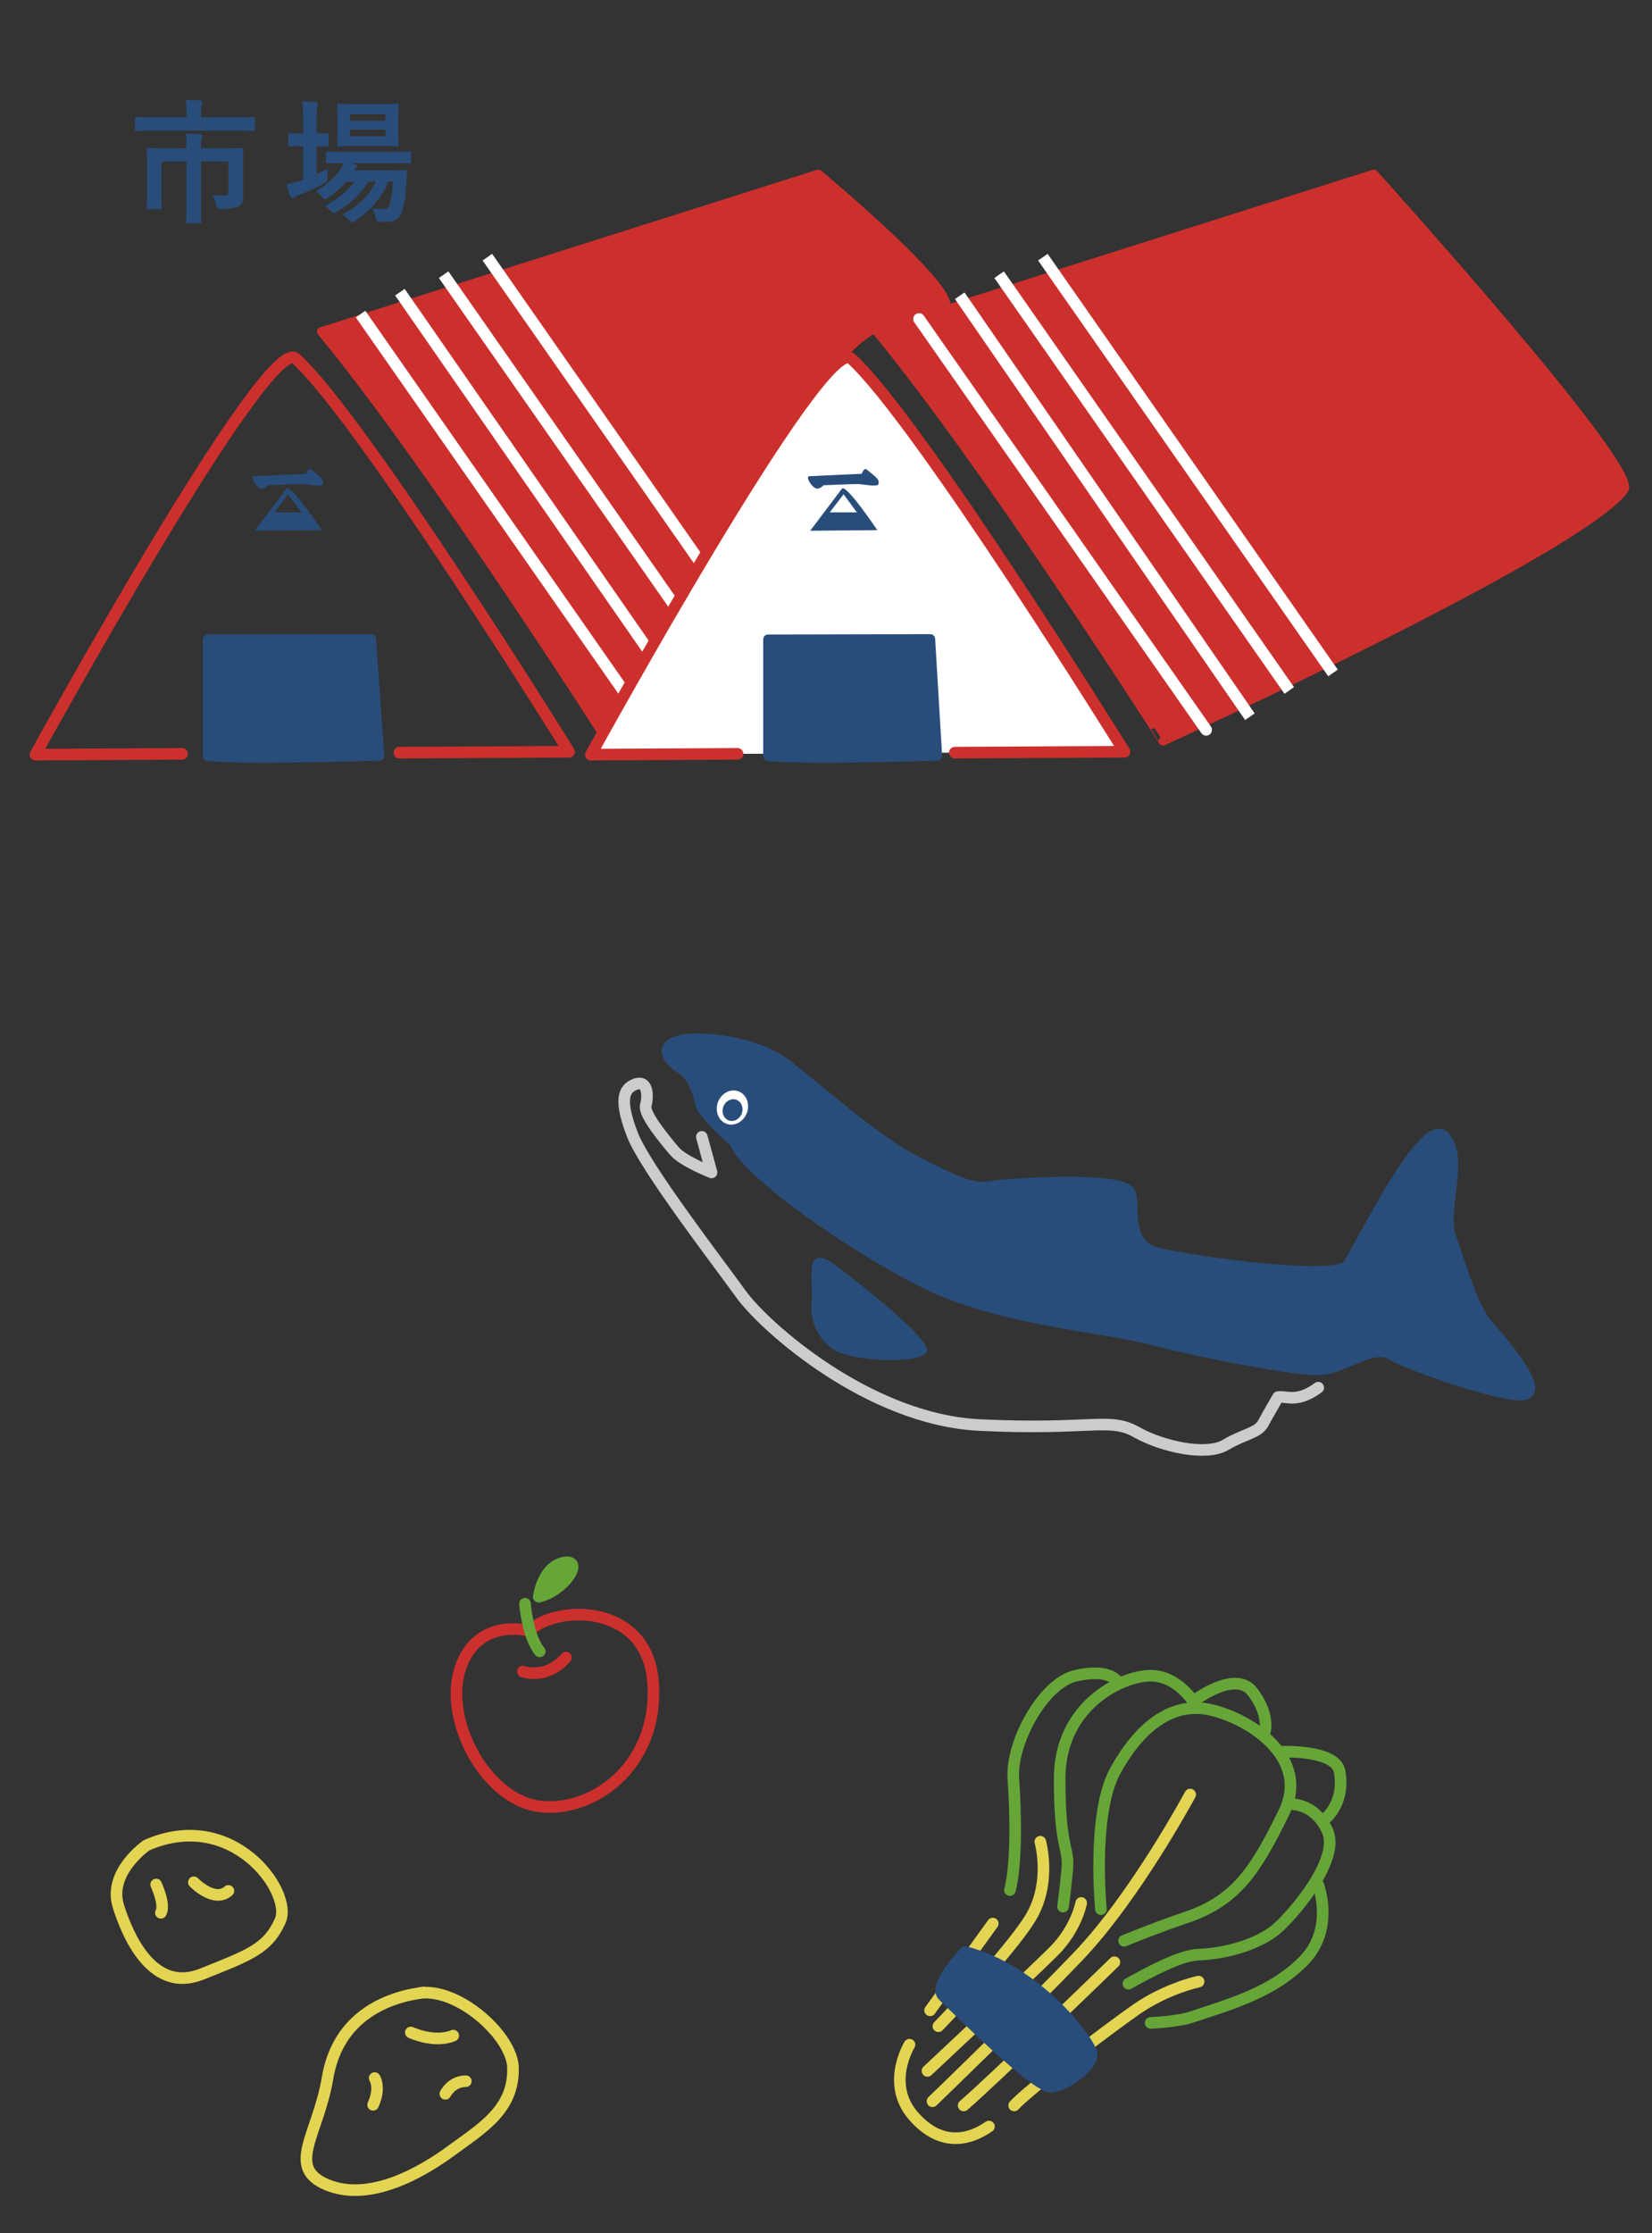 <svg xmlns="http://www.w3.org/2000/svg" width="171" height="231"><rect width="100%" height="100%" fill="#333333" stroke="none"/><path fill="none" stroke="#CC302D" stroke-width="1.2" stroke-linecap="round" stroke-linejoin="round" stroke-miterlimit="10" d="M18.845 77.979l-15.178.084s23.983-43.65 26.942-40.977C37.516 43.329 58.9 77.762 58.9 77.762l-17.563.095"/><g fill="#294D7A"><path d="M27.737 50.197s-.437.529-.872.28c-.438-.249-.997-1.185-.593-1.215.405-.032 5.422-.25 5.422-.25s.249-.686.529-.437 1.153.842 1.216 1.185c.063.342 0 .468-.499.468-.498 0-1.246-.156-1.745-.156-.498 0-3.458.125-3.458.125z"/><path d="M29.638 50.57l-3.271 4.331 6.947-.063c0 .001-3.302-4.922-3.676-4.268zm.186.561L31.195 53h-2.804l1.433-1.869z"/></g><path fill="#CC302D" stroke="#CC302D" stroke-width=".905" stroke-linecap="round" stroke-linejoin="round" stroke-miterlimit="10" d="M33.266 34.297L84.706 18s16.718 13.892 12.564 14.086c-2.987.14-6.465 1.03-9.28 3.829-10.838 10.773-25.102 40.756-25.102 40.756S44.955 48.51 33.266 34.297z"/><path fill="#294D7A" stroke="#294D7A" stroke-linecap="round" stroke-linejoin="round" stroke-miterlimit="10" d="M39.272 78.18l-.85-12.082-16.922.037v12.079c3 .382 16.367.034 17.772-.034z"/><path fill="none" stroke="#FFF" stroke-width="1.2" stroke-miterlimit="10" d="M37.32 32.487l30.032 43.01M41.395 30.224l30.484 43.915M45.922 28.413l30.031 43.01M50.449 26.602L80.48 69.611"/><path fill="#FFF" stroke="#CC302D" stroke-width="1.2" stroke-linecap="round" stroke-linejoin="round" stroke-miterlimit="10" d="M76.342 77.979l-15.178.083s23.983-43.65 26.942-40.977c6.907 6.243 28.292 40.676 28.292 40.676l-17.563.095"/><g fill="#294D7A"><path d="M85.234 50.197s-.437.529-.873.28-.996-1.185-.592-1.215c.406-.032 5.422-.25 5.422-.25s.249-.686.53-.437c.279.249 1.153.842 1.215 1.185.062.342 0 .468-.499.468-.498 0-1.246-.156-1.744-.156s-3.459.125-3.459.125z"/><path d="M87.135 50.57l-3.271 4.331 6.947-.063c0 .001-3.301-4.922-3.676-4.268zm.187.561L88.693 53h-2.805l1.434-1.869z"/></g><path fill="#CC302D" stroke="#CC302D" stroke-width=".905" stroke-linecap="round" stroke-linejoin="round" stroke-miterlimit="10" d="M90.763 34.297L142.203 18s27.509 30.441 25.912 32.653c-4.506 6.238-47.73 26.018-47.73 26.018S102.451 48.51 90.763 34.297z"/><path fill="#294D7A" stroke="#294D7A" stroke-linecap="round" stroke-linejoin="round" stroke-miterlimit="10" d="M97.021 78.18l-.725-12.082-16.796.037v12.079c3 .382 16.115.034 17.521-.034z"/><path fill="none" stroke="#FFF" stroke-width="1.2" stroke-linecap="round" stroke-linejoin="round" stroke-miterlimit="10" d="M95.129 32.995l29.721 42.502"/><path fill="none" stroke="#FFF" stroke-width="1.2" stroke-miterlimit="10" d="M99.347 30.594l30.03 43.545M103.42 28.413l30.031 43.01m-25.504-44.821l30.032 43.009"/><path fill="none" stroke="#E3D452" stroke-width="1.2" stroke-linecap="round" stroke-linejoin="round" stroke-miterlimit="10" d="M96.276 207.953l6.488-8.974"/><path fill="none" stroke="#CCC" stroke-width="1.2" stroke-linecap="round" stroke-linejoin="round" stroke-miterlimit="10" d="M72.646 117.599l1.008 3.681s-2.969-1.166-3.848-2.213c-.879-1.045-3.205-3.798-2.963-4.701.242-.904.271-2.698-1.085-2.205-1.355.496-1.585 1.854-.295 5.218 1.289 3.363 8.865 13.193 11.254 16.511 2.391 3.317 13.188 12.979 24.724 13.523 11.535.546 13.401-.844 16.168.716 2.766 1.56 7.293 2.505 9.258 1.333 1.967-1.173 3.324-1.19 3.893-2.245.569-1.056 1.53-2.695 1.53-2.695.834-.16 1.935.656 4.16-.977"/><path fill="#294D7A" stroke="#294D7A" stroke-width="1.2" stroke-linecap="round" stroke-linejoin="round" stroke-miterlimit="10" d="M76.107 118.137s-3.34-2.944-3.524-3.915c-.184-.972-.741-2.892-2.055-3.736-1.314-.845-2.293-2.108-.344-2.745 1.949-.635 7.962-.048 11.13 2.382 3.168 2.431 9.35 7.956 13.309 9.955 3.958 1.998 5.828 3.048 7.849 2.708 2.021-.339 13.945-1.096 14.481.637.536 1.731-.681 5.526 3.26 6.346 3.943.82 18.165 2.895 19.373 1.083 1.209-1.813 7.908-15.597 9.924-13.229 2.018 2.367-.39 7.438.62 10.338 1.009 2.899 2.265 7.335 3.792 9.069 1.528 1.736 5.901 6.777 3.852 7.197-2.051.419-12.046-3.081-13.809-4.182-1.762-1.101-4.9 1.421-7.188 1.596-2.287.174-12.346-1.744-17.53-3.111-5.186-1.367-15.778-2.017-23.487-5.847-7.708-3.83-18.593-11.537-19.653-14.546z"/><path fill="#294D7A" d="M85.989 130.529c.291.175 11.057 8.223 9.894 9.422-1.162 1.195-7.422.787-9.242-.154-1.82-.94-2.854-3.035-2.629-5.119.224-2.085-.839-5.816 1.977-4.149z"/><ellipse transform="rotate(20.195 75.813 114.558)" fill="#FFF" cx="75.816" cy="114.565" rx="1.596" ry="1.789"/><ellipse transform="rotate(20.166 75.833 114.85)" fill="#294D7A" cx="75.822" cy="114.835" rx="1.017" ry="1.139"/><path fill="none" stroke="#CC302D" stroke-width="1.2" stroke-linecap="round" stroke-linejoin="round" stroke-miterlimit="10" d="M54.794 168.703s-5.362-1.489-7.149 3.873c-1.788 5.362 2.681 13.704 8.341 14.3 5.661.596 12.215-4.469 11.619-12.811-.597-8.34-10.129-8.043-12.811-5.362zm-.661 4.207s2.405.895 4.454-1.444"/><path fill="none" stroke="#66A638" stroke-width="1.2" stroke-linecap="round" stroke-linejoin="round" stroke-miterlimit="10" d="M54.344 165.896s.254 3.396 1.527 4.925"/><path fill="#66A638" stroke="#66A638" stroke-width="1.192" stroke-linecap="round" stroke-linejoin="round" stroke-miterlimit="10" d="M55.761 165.171s.392-3.089 2.592-3.527.118 2.9-2.592 3.527z"/><g stroke-width="1.2" stroke-linecap="round" stroke-linejoin="round" stroke-miterlimit="10"><path fill="none" stroke="#E3D452" d="M107.682 190.512s1.221 4.271-1.046 7.933c-2.267 3.66-9.501 11.156-9.501 11.156m26.062-23.97s-5.666 10.547-11.594 16.735c-5.927 6.188-15.079 14.992-15.079 14.992"/><path fill="none" stroke="#66A638" d="M113.957 197.485s-.961-9.85 1.48-14.295c2.44-4.445 5.753-7.148 9.676-6.363 3.922.784 10.651 4.847 7.775 10.687-2.877 5.84-4.849 9.079-10.131 10.842-2.875.959-6.398 2.399-6.398 2.399"/><path fill="none" stroke="#66A638" d="M133.332 186.625s2.676-.297 4.071 2.754c1.395 3.051-3.748 8.891-5.317 10.198s-4.619 2.479-8.018 2.614c-1.844.074-4.736 1.612-7.265 3.006m7.09-28.632s-1.744-3.225-4.794-3.225c-3.051 0-9.414 3.138-9.414 10.634s1.006 6.983.786 9.414c-.172 1.917-.436 3.835-.436 3.835m13.771-21.442s4.097-3.051 5.839-.785c1.744 2.267 1.311 4.01 1.311 4.01"/><path fill="none" stroke="#66A638" d="M136.444 194.958s1.745 4.532-1.479 7.845c-3.226 3.312-7.666 4.527-11.596 5.84-1.566.522-4.27.609-4.27.609m-3.486-35.389s-.873-1.307-4.272-.522-6.712 6.973-6.45 10.634.348 8.837-.35 11.539"/><path fill="none" stroke="#E3D452" d="M111.916 196.847s-.486 2.643-2.84 4.997-13.074 12.377-13.074 12.377m19.351-11.244s-12.552 12.203-15.603 14.817m24.318-12.813s-3.313.697-6.45 2.876-11.331 8.455-12.639 9.937"/><path fill="none" stroke="#E3D452" d="M94.144 211.508s-2.487 4.008.376 7.333c2.702 3.138 5.579 2.701 7.846 1.133"/><path fill="#294D7A" stroke="#294D7A" d="M99.922 201.932s-3.399 3.486-2.266 4.532c1.133 1.046 9.506 9.447 11.149 9.397 1.325-.04 4.439-2.158 4.177-3.466-.261-1.307-5.651-8.545-13.06-10.463z"/><path fill="none" stroke="#66A638" d="M132.799 181.205s5.462-.209 5.865 2.043c.61 3.399-1.607 4.998-1.607 4.998"/></g><g fill="none" stroke="#E3D452" stroke-width="1.2" stroke-miterlimit="10"><path d="M43.337 206.18c-4.063.649-8.456 2.927-9.433 8.781-.976 5.855-4.391 9.271 0 11.06 4.392 1.789 9.759-1.301 12.848-3.578 3.091-2.276 6.506-4.228 6.344-8.619-.12-3.239-5.693-8.295-9.759-7.644z"/><path stroke-linecap="round" stroke-linejoin="round" d="M38.783 214.961s.65.977-.163 2.766m3.904-7.482s2.439 1.139 4.391.325m-.813 6.018s.65-1.302 2.115-1.302"/></g><path d="M15.188 190.872s-4.065 2.765-2.928 6.343c1.139 3.578 3.742 8.944 8.62 6.993 4.879-1.951 6.831-2.602 8.132-5.529s-4.879-11.71-13.824-7.807zm.975 4.066s.977 2.114.488 2.928m3.416-3.159s2.111 2.194 3.575.894" fill="none" stroke="#E3D452" stroke-width="1.2" stroke-linecap="round" stroke-linejoin="round" stroke-miterlimit="10"/><path d="M15.869 13.512c-1.246 0-1.666.027-1.75.027-.141 0-.154-.014-.154-.153v-1.121c0-.154.014-.168.154-.168.084 0 .504.028 1.75.028h3.446v-.49c0-.603-.028-.967-.099-1.317.505.015 1.023.028 1.527.084.126.015.225.057.225.126 0 .099-.043.169-.084.28-.043.126-.07.295-.07.813v.505h3.67c1.246 0 1.666-.028 1.75-.028.141 0 .154.014.154.168v1.121c0 .14-.014.153-.154.153-.084 0-.504-.027-1.75-.027h-8.615zm9.287 5.434c0 .504.014.91.014 1.373 0 .406-.084.7-.336.924-.266.225-.658.337-1.947.351-.434 0-.447 0-.518-.336a3.665 3.665 0 0 0-.35-1.064c.434.027.798.042 1.162.042.35 0 .462-.099.462-.463v-3.067H20.8v4.174c0 1.331.027 1.989.027 2.073 0 .126-.014.141-.154.141h-1.232c-.154 0-.168-.015-.168-.141 0-.098.027-.742.027-2.073v-4.174h-2.59v3.208c0 1.064.028 1.484.028 1.568 0 .141-.014.154-.154.154h-1.246c-.127 0-.141-.014-.141-.154 0-.084.027-.49.027-1.597v-2.913c0-.98-.027-1.415-.027-1.514 0-.14.014-.153.141-.153.084 0 .574.027 1.946.027h2.017v-.21c0-.588-.014-.938-.069-1.303.504.015.995.028 1.499.084.14.015.224.07.224.154s-.042.168-.084.267c-.042.126-.069.294-.069.771v.237h2.283c1.372 0 1.862-.027 1.946-.027.14 0 .154.014.154.153 0 .099-.028.603-.028 1.64v1.848zm7.598-.925c.379-.182.771-.364 1.162-.574-.014.238-.014.561-.014.869.014.462.014.434-.363.644-.813.448-1.682.869-2.578 1.205-.238.084-.393.154-.448.196-.084.07-.168.126-.252.126s-.14-.042-.21-.183c-.141-.336-.252-.742-.379-1.246a9.564 9.564 0 0 0 1.387-.351c.099-.042.211-.069.322-.112v-3.474h-.111c-.925 0-1.205.028-1.289.028-.126 0-.141-.014-.141-.154v-1.064c0-.14.015-.154.141-.154.084 0 .364.028 1.289.028h.111V12.6c0-.994-.014-1.429-.111-2.115.546.015.967.042 1.428.085.141.014.225.084.225.153 0 .099-.042.183-.084.28-.07.183-.084.532-.084 1.555v1.247c.756 0 1.022-.028 1.106-.028.14 0 .154.015.154.154v1.064c0 .141-.015.154-.154.154-.084 0-.351-.028-1.106-.028v2.9zm7.452.757c-.7 1.653-1.821 2.983-3.446 4.063-.168.098-.252.153-.336.153-.098 0-.182-.084-.35-.266a2.64 2.64 0 0 0-.617-.532c1.723-.925 2.802-2.045 3.446-3.418h-.757c-.868 1.345-1.975 2.381-3.264 3.109-.168.099-.266.154-.35.154-.112 0-.183-.084-.351-.267a2.5 2.5 0 0 0-.589-.49c1.317-.616 2.367-1.471 3.125-2.507h-.883a7.67 7.67 0 0 1-1.85 1.653c-.182.111-.266.182-.35.182s-.154-.084-.295-.252a2.925 2.925 0 0 0-.672-.589c1.106-.602 1.975-1.372 2.592-2.297a3.02 3.02 0 0 0 .294-.588c-1.149 0-1.583.027-1.653.027-.14 0-.154-.014-.154-.168v-.91c0-.141.015-.154.154-.154.084 0 .547.028 1.905.028H40.5c1.359 0 1.835-.028 1.905-.028.14 0 .153.014.153.154v.91c0 .154-.014.168-.153.168-.07 0-.546-.027-1.905-.027h-4.202l.462.111c.127.042.196.126.196.183 0 .098-.042.14-.112.182-.07.057-.14.099-.224.252h3.655c1.191 0 1.598-.027 1.682-.027.154 0 .195.027.182.182l-.098 1.415c-.07 1.204-.196 2.059-.434 2.689-.281.742-.729 1.078-1.584 1.078-.266 0-.462 0-.714-.027-.322-.028-.322-.028-.435-.463a4.837 4.837 0 0 0-.363-.924c.518.084.951.084 1.273.084.309 0 .421-.042.547-.435.111-.364.252-.994.364-2.409h-.489zm-.798-8.012c1.204 0 1.596-.027 1.694-.027.14 0 .153.014.153.153 0 .084-.027.421-.027 1.191v1.694c0 .799.027 1.121.027 1.205 0 .14-.014.154-.153.154-.099 0-.49-.028-1.694-.028h-2.635c-1.218 0-1.61.028-1.709.028-.139 0-.153-.015-.153-.154 0-.099.028-.406.028-1.205v-1.694c0-.771-.028-1.107-.028-1.191 0-.14.015-.153.153-.153.099 0 .491.027 1.709.027h2.635zm-3.179 1.05v.673h3.67v-.673h-3.67zm3.669 1.597h-3.67v.687h3.67v-.687z" fill="#294D7A"/></svg>